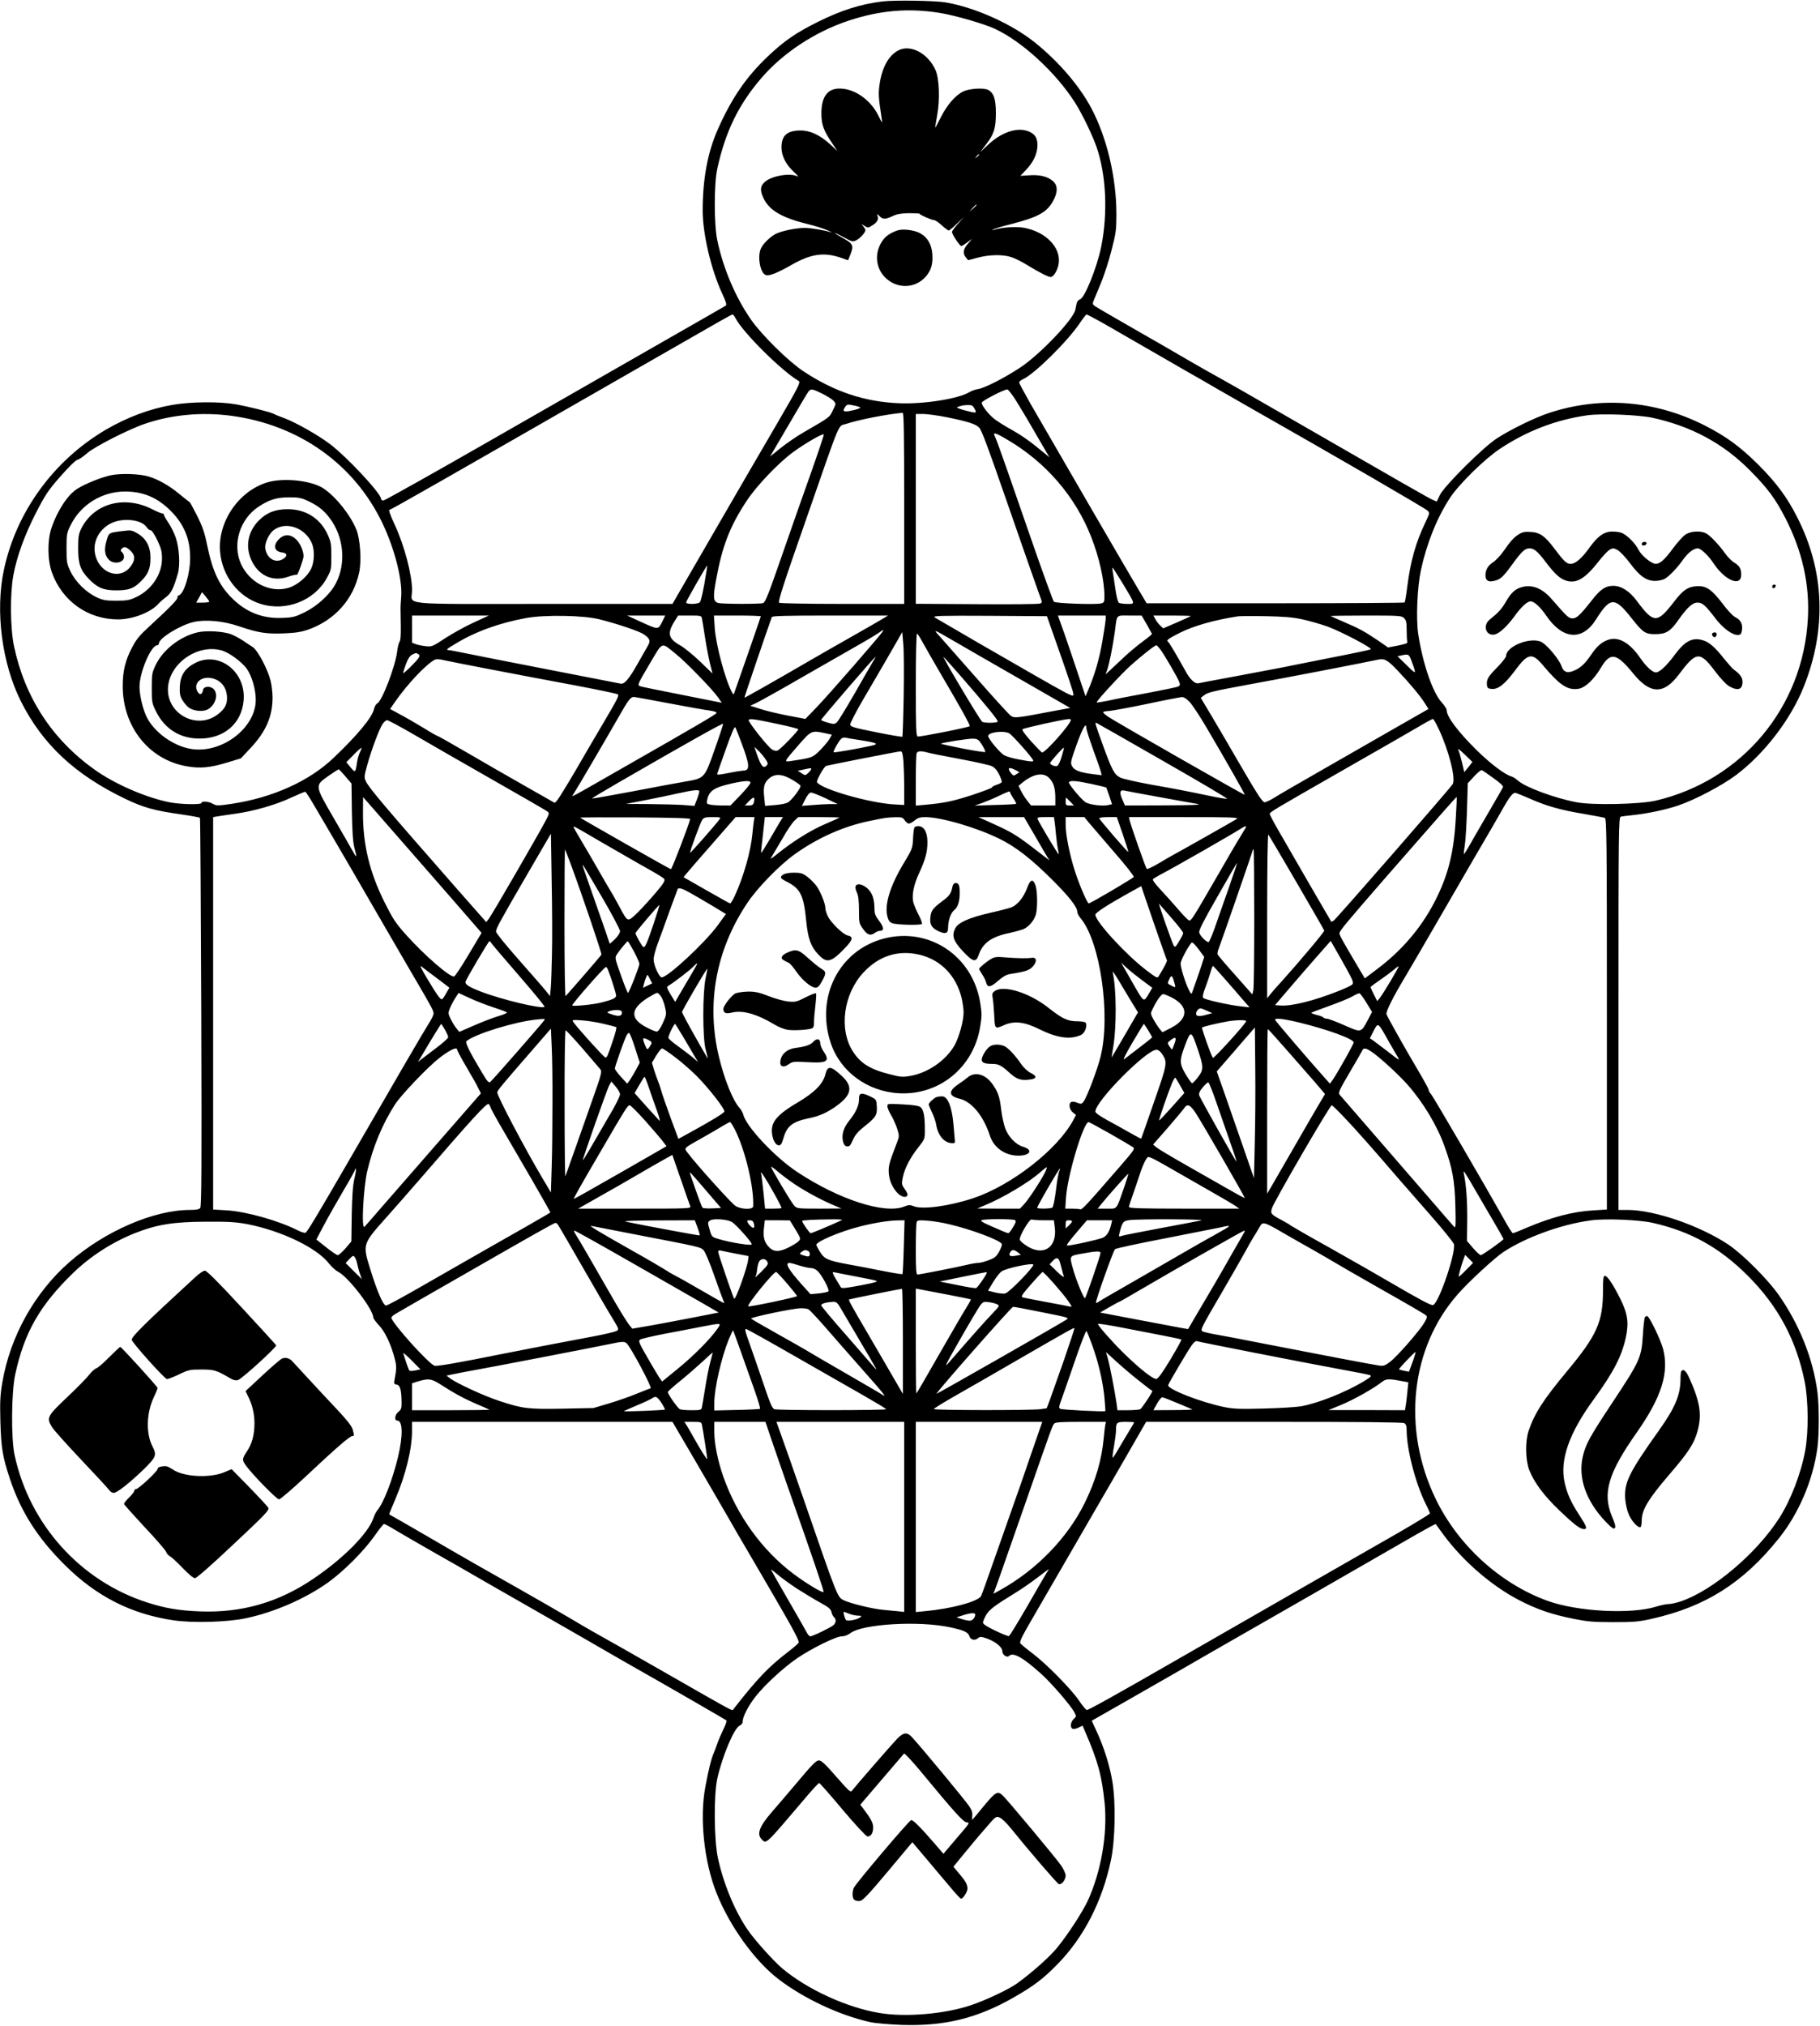 <?xml version="1.0" encoding="UTF-8" standalone="yes"?>
<svg version="1.0" xmlns="http://www.w3.org/2000/svg" width="1408.233" height="1566.905" viewBox="0 0 1409 1567" preserveAspectRatio="xMidYMid meet">
  <g transform="translate(0,1567) scale(0.1,-0.1)" fill="#000000" stroke="none">
    <path d="M6835 15663 c-169 -20 -321 -68 -500 -157 -173 -86 -262 -147 -389
-267 -169 -160 -282 -325 -390 -569 -78 -176 -116 -383 -116 -626 0 -179 64
-453 150 -640 31 -67 38 -89 28 -96 -7 -5 -224 -129 -483 -277 -258 -148 -848
-486 -1310 -750 -462 -265 -848 -481 -857 -481 -10 0 -18 6 -18 13 0 42 -268
329 -398 426 -90 68 -262 165 -347 197 -39 14 -78 30 -88 36 -28 14 -196 56
-293 73 -124 22 -345 20 -486 -4 -180 -31 -353 -96 -521 -194 -403 -238 -692
-636 -787 -1084 -68 -319 -15 -723 131 -1015 167 -334 421 -571 810 -757 140
-67 221 -90 433 -120 76 -11 141 -23 144 -26 3 -2 7 -680 10 -1505 4 -1201 2
-1503 -8 -1515 -9 -11 -32 -15 -80 -15 -279 0 -658 -164 -933 -404 -269 -236
-458 -574 -519 -931 -17 -102 -19 -148 -15 -305 6 -202 17 -271 73 -439 85
-257 217 -463 431 -674 243 -240 511 -375 837 -423 148 -22 418 -14 559 16
219 46 460 151 637 277 121 87 277 243 360 361 35 50 68 92 73 92 5 0 41 -19
80 -43 40 -24 173 -101 297 -172 124 -70 266 -151 315 -180 50 -29 250 -144
445 -255 195 -111 438 -251 540 -310 102 -59 239 -138 305 -175 199 -112 659
-378 668 -385 5 -4 -5 -34 -21 -66 -16 -33 -37 -81 -47 -109 -9 -27 -23 -63
-30 -80 -18 -40 -40 -128 -64 -258 -46 -241 -11 -577 85 -821 102 -258 296
-527 481 -669 196 -150 471 -279 708 -332 40 -9 144 -18 245 -22 333 -11 585
51 867 212 159 91 231 146 344 262 201 207 342 482 409 798 34 155 39 450 12
611 -22 129 -67 271 -125 395 l-35 76 251 143 c139 79 320 183 402 230 83 48
200 115 260 150 107 60 1329 762 1608 923 76 43 140 78 142 76 1 -2 31 -42 65
-89 150 -201 368 -389 579 -499 139 -72 252 -111 422 -145 109 -22 152 -26
309 -26 160 0 197 3 298 26 415 93 708 278 984 623 155 194 263 448 298 699
14 105 14 328 0 434 -35 261 -140 522 -300 751 -86 122 -281 317 -391 390
-222 147 -572 267 -778 267 l-71 0 0 1519 c0 1439 1 1520 18 1525 9 2 49 7 87
11 113 11 270 44 363 77 132 46 332 152 440 232 219 164 424 430 525 682 180
449 163 899 -50 1316 -78 154 -161 266 -298 403 -140 140 -249 220 -415 305
-383 195 -806 230 -1205 99 -113 -37 -305 -131 -410 -200 -108 -72 -402 -364
-437 -435 l-25 -52 -30 13 c-29 12 -204 112 -1198 685 -203 118 -408 234 -455
260 -47 25 -155 87 -240 136 -85 50 -279 162 -430 248 -151 86 -284 164 -295
172 -16 12 -18 18 -8 42 6 15 32 77 57 137 25 61 62 175 82 255 34 131 37 158
37 275 0 286 -74 595 -195 823 -92 173 -254 361 -436 507 -180 144 -460 270
-689 310 -79 14 -399 19 -488 8z m440 -89 c118 -19 342 -84 427 -123 212 -99
472 -338 621 -572 54 -85 131 -244 165 -339 76 -218 90 -513 37 -777 -34 -164
-128 -396 -164 -406 -11 -3 -22 -16 -26 -31 -3 -14 -7 -36 -10 -49 -15 -76
-277 -350 -430 -450 -124 -81 -272 -156 -322 -164 -21 -3 -52 -14 -70 -25 -86
-51 -353 -93 -542 -85 -268 11 -504 90 -742 248 -116 77 -321 279 -404 398
-119 170 -215 394 -261 611 -27 121 -27 439 -1 558 63 287 163 493 339 699
169 197 416 360 678 447 242 80 463 99 705 60z m-1580 -2364 c57 -110 356
-407 489 -485 15 -9 -3 -46 -154 -305 -216 -370 -274 -470 -497 -855 -98 -170
-212 -367 -253 -437 l-74 -128 -998 0 c-1144 0 -1018 -13 -1018 106 0 120 -59
345 -133 504 -43 95 -51 120 -38 120 10 0 385 214 1891 1078 723 415 753 432
762 432 4 0 14 -13 23 -30z m2843 -36 c64 -37 200 -115 302 -174 102 -59 253
-146 335 -193 83 -47 191 -109 240 -138 50 -29 151 -87 225 -129 734 -417
1389 -797 1413 -819 16 -16 15 -20 -18 -90 -74 -154 -115 -299 -140 -495 -8
-66 -18 -122 -21 -125 -3 -3 -454 -6 -1001 -6 l-996 0 -59 99 c-57 94 -650
1115 -840 1445 -48 85 -88 159 -88 165 0 6 12 17 28 24 90 40 351 298 445 440
23 34 45 62 49 62 5 0 61 -30 126 -66z m-2170 -548 c37 -19 76 -43 86 -55 19
-21 19 -22 -7 -74 -27 -55 -17 -48 -227 -170 -53 -30 -132 -85 -177 -121 l-81
-65 143 244 c78 135 148 251 155 260 18 22 32 19 108 -19z m1498 -53 c30 -49
88 -144 127 -213 40 -69 86 -147 102 -175 l29 -50 -40 33 c-105 87 -163 129
-251 179 -53 29 -114 68 -136 85 -44 35 -97 103 -97 125 0 14 171 102 198 103
7 0 38 -39 68 -87z m-1206 -54 c0 -8 -79 -29 -109 -29 -25 0 -26 8 -7 36 14
19 19 20 65 10 28 -5 51 -13 51 -17z m885 -9 c19 -36 16 -36 -80 -11 -38 10
-63 21 -55 24 37 13 47 15 82 16 32 1 40 -4 53 -29z m-545 -770 l0 -740 -477
0 c-263 0 -484 4 -491 9 -11 6 32 141 203 629 284 816 249 732 315 755 91 31
319 76 438 86 9 1 12 -153 12 -739z m-5210 716 c524 -70 951 -373 1170 -830
95 -198 156 -439 146 -569 -3 -40 -6 -85 -5 -102 0 -16 1 -75 2 -131 1 -63 -2
-106 -9 -115 -6 -8 -15 -41 -19 -74 -13 -115 -116 -384 -154 -405 -10 -5 -21
-24 -25 -41 -12 -64 -128 -204 -313 -380 -189 -181 -472 -308 -788 -356 -111
-16 -119 -16 -147 0 -32 19 -88 23 -88 7 0 -15 -157 -12 -244 4 -184 36 -427
141 -586 255 -326 233 -537 556 -621 951 -30 138 -32 406 -6 550 27 146 88
315 177 488 72 139 93 171 188 279 62 71 117 125 131 128 13 3 47 26 75 51 58
51 325 187 451 229 206 70 439 91 665 61z m5539 -11 c163 -33 226 -53 252 -81
19 -20 72 -163 209 -559 89 -258 258 -740 269 -767 9 -23 8 -29 -7 -35 -9 -5
-230 -7 -489 -5 l-473 3 0 734 0 735 56 0 c31 0 113 -11 183 -25z m5462 -4
c300 -65 547 -197 754 -405 140 -141 199 -220 279 -376 129 -253 187 -510 172
-775 -37 -685 -509 -1250 -1176 -1407 -125 -29 -489 -37 -615 -13 -169 32
-399 117 -455 169 -14 13 -36 27 -50 31 -51 15 -161 98 -267 202 -146 144
-233 260 -233 310 0 11 -17 37 -38 60 -71 76 -149 306 -183 534 -17 118 -7
358 21 489 44 205 123 404 225 560 69 106 268 301 385 379 210 140 438 227
680 261 110 15 392 4 501 -19z m-6511 -422 c-56 -156 -158 -447 -227 -646
-106 -305 -128 -362 -147 -367 -28 -8 -315 -7 -344 1 -41 10 -44 42 -17 186
47 257 107 411 237 607 78 117 243 290 357 374 96 70 234 150 239 137 1 -4
-43 -136 -98 -292z m1515 254 c301 -175 531 -442 654 -758 61 -155 101 -336
101 -454 0 -46 -2 -51 -25 -57 -42 -11 -353 0 -366 13 -6 6 -69 179 -141 384
-71 206 -168 484 -215 619 -47 135 -91 257 -99 272 -21 40 -3 37 91 -19z
m-2341 -1112 c-13 -73 -29 -140 -35 -147 -15 -18 -112 -19 -107 -1 4 16 160
288 163 285 1 -2 -8 -63 -21 -137z m3238 -3 c100 -167 98 -158 35 -158 -29 0
-58 4 -65 9 -8 5 -19 50 -28 112 -8 57 -17 116 -20 132 -3 15 -3 27 -1 27 3 0
38 -55 79 -122z m-5025 -302 c-66 -30 -164 -85 -220 -121 -98 -65 -104 -67
-152 -62 -27 3 -62 10 -77 16 l-28 11 0 105 0 105 297 0 298 0 -118 -54z m973
25 c140 -35 308 -92 342 -115 49 -33 56 -51 34 -89 -10 -17 -45 -79 -78 -137
-68 -121 -104 -163 -133 -157 -11 2 -267 52 -570 111 -302 59 -590 115 -640
126 -49 10 -103 21 -119 22 -26 3 -21 7 52 51 153 93 341 161 547 198 143 26
443 21 565 -10z m485 -22 c-31 -60 -27 -60 -172 6 l-98 45 148 0 147 0 -25
-51z m309 29 c3 -13 14 -81 25 -153 11 -71 29 -163 39 -202 l18 -72 -95 92
c-53 51 -122 107 -153 125 -95 53 -105 94 -44 191 l26 41 90 0 c85 0 90 -1 94
-22z m456 16 c0 -4 -166 -482 -206 -594 -4 -12 -7 -12 -16 4 -52 93 -127 372
-135 504 l-6 92 182 0 c99 0 181 -3 181 -6z m930 -27 c-30 -18 -134 -78 -230
-132 -96 -54 -242 -138 -325 -186 -235 -137 -500 -287 -502 -285 -2 2 167 498
212 624 3 9 103 12 452 12 l448 0 -55 -33z m1387 -262 c56 -159 102 -298 102
-307 2 -36 49 -61 -734 390 -176 102 -329 191 -340 198 -17 12 45 14 425 12
l445 -3 102 -290z m353 271 c0 -14 -11 -90 -25 -170 -23 -138 -61 -268 -110
-381 l-21 -50 -57 170 c-31 94 -79 234 -106 313 l-51 142 185 0 185 0 0 -24z
m317 -43 c21 -38 39 -71 41 -74 2 -4 -28 -28 -65 -55 -37 -27 -104 -82 -148
-123 -44 -42 -95 -89 -113 -106 l-33 -30 11 30 c16 41 46 192 60 295 19 144 6
130 114 130 l94 0 39 -67z m342 63 c-3 -3 -52 -25 -109 -50 l-105 -45 -23 22
c-13 12 -30 34 -38 50 l-15 27 147 0 c81 0 145 -2 143 -4z m866 -26 c54 -12
142 -37 195 -56 106 -40 344 -164 332 -175 -4 -4 -137 -32 -297 -63 -159 -32
-333 -66 -385 -77 -52 -10 -216 -41 -365 -69 -148 -27 -278 -52 -287 -54 -26
-6 -63 27 -96 87 -88 158 -132 231 -142 237 -13 8 10 24 95 67 105 53 270 100
450 127 17 2 113 3 215 1 142 -3 208 -8 285 -25z m785 10 c16 -16 20 -33 20
-94 0 -41 2 -81 5 -89 5 -10 -12 -17 -71 -29 l-78 -15 -75 52 c-108 73 -153
97 -266 145 -55 24 -102 44 -104 46 -2 2 120 4 272 4 264 0 278 -1 297 -20z
m-4037 -104 c-15 -27 -427 -500 -513 -588 l-85 -88 -132 25 c-72 14 -168 36
-213 51 l-82 26 48 22 c27 13 198 108 379 213 182 104 375 215 430 246 55 31
116 68 135 81 42 30 43 30 33 12z m546 -70 c69 -40 301 -174 516 -297 l390
-224 -140 -26 c-272 -52 -291 -54 -318 -36 -13 8 -138 145 -277 304 -139 158
-267 303 -283 321 -17 17 -27 32 -22 32 5 0 65 -33 134 -74z m-383 -430 c-3
-170 -8 -311 -10 -314 -3 -2 -94 13 -203 35 -170 34 -198 42 -201 59 -1 10 44
98 100 194 57 96 148 253 203 348 l100 174 8 -94 c5 -51 6 -232 3 -402z m144
422 c19 -35 84 -148 145 -253 153 -260 228 -395 222 -401 -9 -10 -390 -85
-403 -80 -12 4 -14 76 -14 401 0 217 4 395 9 395 4 0 23 -28 41 -62z m-1908
-95 c81 -65 285 -276 326 -335 l30 -43 -307 61 c-169 33 -315 63 -325 67 -23
9 -23 10 79 183 99 166 82 160 197 67z m3751 35 c32 -43 133 -217 146 -251 8
-22 7 -28 -7 -36 -9 -5 -116 -27 -237 -50 -121 -22 -259 -49 -307 -60 -49 -10
-88 -16 -88 -13 0 14 191 221 266 288 83 74 184 154 196 154 4 0 18 -15 31
-32z m-5744 -37 c10 -6 10 -13 3 -27 -14 -25 -122 -131 -121 -119 0 6 10 37
22 70 15 40 30 63 47 72 30 15 31 15 49 4z m7689 -53 c39 -107 39 -108 -37
-33 l-72 70 28 6 c57 13 61 11 81 -43z m-4173 -10 c-14 -24 -78 -134 -141
-245 -64 -111 -124 -209 -135 -219 -17 -15 -24 -16 -70 -3 -28 8 -51 17 -52
21 -2 7 413 488 421 488 2 0 -9 -19 -23 -42z m677 -100 c199 -229 298 -350
292 -359 -6 -11 -104 -12 -120 -1 -16 10 -309 502 -300 502 2 0 60 -64 128
-142z m-3622 43 c173 -33 461 -88 640 -121 179 -34 329 -65 333 -70 11 -10 -2
-35 -123 -240 -54 -91 -148 -252 -210 -359 -62 -106 -123 -204 -134 -218 l-21
-23 -225 128 c-124 70 -327 187 -452 260 -125 73 -230 132 -234 132 -4 0 -52
27 -106 61 -55 33 -135 80 -179 103 l-79 43 41 59 c94 135 236 285 303 321 13
7 36 7 75 -3 31 -7 198 -40 371 -73z m7016 -13 c89 -94 170 -191 205 -247 l28
-44 -252 -144 c-139 -80 -394 -226 -567 -325 -173 -99 -343 -197 -377 -219
-34 -21 -68 -36 -75 -34 -20 9 -55 63 -193 300 -70 121 -166 285 -213 364
l-86 144 23 18 c31 25 61 32 369 89 245 44 882 167 977 188 54 12 76 0 161
-90z m-5649 -247 c142 -27 284 -52 316 -56 36 -5 56 -12 54 -19 -4 -11 -149
-96 -752 -440 -407 -233 -373 -215 -354 -185 26 39 280 474 354 604 68 120 87
145 112 145 7 0 128 -22 270 -49z m4032 11 c20 -21 78 -108 128 -193 159 -270
303 -523 299 -526 -4 -4 -988 558 -1054 602 -23 15 -42 32 -42 36 0 5 17 9 38
10 20 0 152 24 292 53 140 30 266 54 279 55 16 1 36 -12 60 -37z m-3176 -174
c81 -17 147 -34 147 -38 0 -13 -141 -159 -161 -165 -11 -4 -30 0 -43 9 -35 23
-187 216 -180 228 8 12 43 8 237 -34z m2257 34 c0 -31 -195 -252 -223 -252 -3
0 -40 38 -83 85 -49 55 -74 89 -68 95 9 9 315 77 357 79 9 1 17 -2 17 -7z
m2850 -74 c78 -167 132 -383 106 -423 -26 -40 -889 -1029 -919 -1054 -10 -8
-19 -12 -21 -10 -3 4 -285 490 -413 713 -35 61 -63 115 -63 120 0 15 16 24
575 344 270 154 533 305 585 336 52 31 99 56 103 56 5 0 26 -37 47 -82z
m-7941 -36 c102 -60 373 -215 602 -346 229 -130 424 -243 435 -251 18 -14 18
-16 -14 -77 -60 -113 -416 -728 -438 -755 l-20 -25 -210 238 c-561 639 -697
799 -721 850 -15 31 -15 38 11 131 33 117 88 265 116 311 11 17 27 32 37 32 9
0 100 -49 202 -108z m2336 -112 c-80 -229 -80 -229 -225 -254 -58 -10 -244
-44 -414 -77 -170 -32 -311 -57 -313 -55 -2 2 90 57 204 123 533 308 808 462
811 455 1 -4 -27 -91 -63 -192z m3469 -95 c278 -159 502 -291 496 -293 -6 -2
-68 8 -138 23 -183 38 -254 52 -464 89 -103 19 -204 42 -225 52 -46 23 -64 56
-134 249 -64 176 -64 179 -51 174 5 -2 238 -134 516 -294z m-3264 140 c66
-175 68 -215 12 -215 -15 -1 -67 -9 -115 -19 -63 -13 -87 -15 -85 -7 2 7 32
94 68 194 44 125 67 177 73 167 4 -8 26 -62 47 -120z m2670 115 c0 -12 24 -87
53 -168 30 -81 57 -159 60 -173 l6 -25 -71 9 c-96 12 -140 29 -157 59 -13 23
-12 32 6 89 61 182 103 269 103 209z m-2020 -41 l50 -11 -17 -31 c-10 -18 -43
-57 -73 -88 -59 -59 -61 -60 -229 -85 -54 -8 -54 -8 62 125 98 112 100 113
207 90z m1422 0 c22 -10 179 -187 186 -209 5 -13 -8 -13 -109 6 -48 8 -100 24
-117 34 -34 21 -122 127 -122 148 0 28 115 44 162 21z m-1148 -54 c127 -20
145 -29 80 -43 -128 -28 -285 -54 -290 -50 -5 6 30 72 54 100 9 11 23 16 36
13 12 -3 65 -12 120 -20z m940 -38 c16 -26 26 -50 23 -53 -3 -3 -82 9 -176 27
-93 19 -168 35 -166 37 9 9 213 41 250 39 35 -2 42 -7 69 -50z m-4817 -54 c-8
-15 -18 -48 -22 -73 -13 -88 -14 -89 -51 -45 l-33 40 56 57 c31 32 59 56 61
54 2 -2 -3 -17 -11 -33z m3134 -47 c22 -30 26 -42 18 -52 -28 -34 -46 -14 -80
84 l-19 56 26 -25 c15 -13 40 -42 55 -63z m2298 12 c-10 -36 -26 -69 -35 -72
-16 -6 -54 9 -54 22 0 10 101 124 106 119 2 -1 -6 -33 -17 -69z m3149 -81
l-32 -39 -18 76 c-10 42 -23 87 -29 99 -6 12 16 -5 49 -37 l61 -59 -31 -40z
m-4374 46 c3 -42 6 -135 6 -207 l0 -132 -72 4 c-189 9 -570 118 -603 172 -7
12 53 119 70 126 15 6 556 112 576 113 13 1 17 -14 23 -76z m186 67 c19 -6
132 -28 250 -50 118 -22 229 -47 247 -55 22 -10 41 -31 58 -65 14 -28 23 -55
20 -60 -3 -5 -21 -14 -40 -20 -19 -6 -35 -15 -35 -20 0 -5 -71 -31 -157 -60
-150 -48 -211 -61 -365 -75 l-68 -6 0 195 c0 107 3 201 6 210 7 18 34 20 84 6z
m-900 -128 c0 -5 -10 -18 -23 -30 -22 -21 -23 -21 -52 -2 l-29 19 25 5 c82 18
79 17 79 8z m1582 -8 l30 -16 -22 -15 c-22 -15 -24 -15 -42 6 -33 42 -19 53
34 25z m-5188 -49 l47 -55 3 -217 c3 -160 8 -234 19 -278 23 -86 21 -88 -20
-15 -20 36 -86 150 -146 254 -140 241 -140 240 -37 313 41 29 78 52 81 53 4 0
28 -25 53 -55z m8889 -14 c48 -34 76 -60 73 -68 -3 -8 -52 -93 -109 -191 -57
-97 -123 -212 -147 -254 -24 -43 -45 -76 -47 -74 -2 2 1 32 7 67 6 35 13 158
17 272 l6 209 50 54 c28 31 54 51 60 47 7 -3 47 -31 90 -62z m-5423 -16 c30
-18 56 -37 57 -42 6 -16 -72 -118 -100 -131 -16 -8 -61 -16 -101 -19 l-73 -6
-7 70 c-8 77 0 107 35 140 47 42 107 39 189 -12z m1983 17 c34 -35 47 -79 47
-154 l0 -58 -94 0 -94 0 -30 38 c-17 21 -38 55 -48 76 l-19 38 30 25 c85 69
163 82 208 35z m-2313 -36 c0 -8 -35 -51 -77 -95 l-78 -81 -61 0 c-34 0 -76 3
-93 6 -30 6 -32 9 -26 38 15 70 52 95 188 126 103 23 147 25 147 6z m2643 -10
c59 -13 109 -25 111 -27 2 -2 12 -32 24 -66 l21 -63 -26 -6 c-45 -12 -153 2
-182 23 -40 30 -132 143 -126 153 10 16 62 11 178 -14z m-3040 -53 c3 -5 -5
-32 -16 -62 l-21 -54 -89 7 c-50 3 -169 6 -266 7 l-176 1 150 29 c83 16 197
40 255 53 114 25 156 30 163 19z m3557 -47 c135 -25 270 -49 300 -54 40 -7
-27 -10 -253 -11 l-308 -1 -20 46 c-24 53 -19 77 13 70 13 -3 133 -26 268 -50z
m-6523 -91 c42 -72 119 -204 173 -295 53 -91 175 -300 270 -465 95 -165 219
-377 274 -472 196 -335 197 -337 191 -361 -3 -13 -21 -47 -39 -75 -32 -49
-266 -451 -616 -1057 -245 -423 -322 -551 -335 -557 -7 -2 -32 5 -56 17 -150
77 -403 148 -556 157 l-103 6 0 1518 0 1519 23 4 c12 2 75 12 140 21 151 20
329 72 448 129 52 24 98 43 103 42 5 -1 42 -60 83 -131z m5373 126 c0 -4 11
-25 25 -46 15 -20 24 -39 21 -42 -2 -3 -76 -7 -163 -9 l-158 -5 55 19 c30 11
89 35 130 55 82 39 90 41 90 28z m-1429 -45 l94 -45 -61 0 c-34 -1 -96 -4
-138 -8 l-78 -6 26 51 c18 35 33 52 45 52 10 0 61 -20 112 -44z m5457 -5 c124
-55 233 -86 413 -116 81 -14 155 -28 163 -31 14 -6 16 -159 16 -1519 l0 -1512
-97 -6 c-161 -8 -326 -51 -527 -136 -52 -23 -99 -41 -104 -41 -5 0 -39 53 -74
118 -126 225 -541 937 -559 958 -11 11 -19 26 -19 34 0 7 -38 76 -84 154 -90
151 -232 403 -242 430 -7 19 50 133 151 301 39 66 134 228 210 360 76 132 217
375 313 540 97 165 192 329 212 365 67 120 92 152 114 147 12 -3 63 -24 114
-46z m-6012 -26 c-5 -20 -13 -25 -38 -25 l-32 0 34 35 c36 37 47 33 36 -10z
m5434 -127 c-15 -267 -60 -443 -165 -646 -105 -202 -255 -377 -445 -519 l-94
-71 -51 86 c-126 213 -145 247 -145 263 0 19 48 76 368 444 406 465 537 613
539 611 2 -2 -1 -77 -7 -168z m-8070 -278 c190 -217 386 -442 436 -500 l92
-106 -99 -166 c-54 -91 -105 -168 -113 -171 -29 -11 -231 164 -373 323 -82 92
-102 123 -168 255 -114 229 -165 443 -165 683 l1 127 22 -25 c12 -14 177 -203
367 -420z m5085 410 l29 -30 -32 0 c-29 0 -32 3 -32 30 0 17 1 30 3 30 2 0 16
-13 32 -30z m-2942 -135 c-9 -43 -142 -390 -149 -388 -9 1 -695 391 -703 399
-3 2 189 3 425 2 279 -2 428 -6 427 -13z m226 -4 c-25 -35 -223 -260 -226
-257 -5 5 77 230 93 254 13 19 23 22 80 22 64 0 66 -1 53 -19z m267 -13 c-3
-18 -8 -61 -11 -96 -13 -138 -67 -329 -136 -480 -16 -35 -33 -62 -37 -60 -5 1
-88 48 -185 103 l-175 100 20 25 c11 14 101 118 201 232 l182 208 73 0 73 0
-5 -32z m199 -10 c-14 -24 -51 -87 -82 -140 -32 -54 -58 -96 -60 -94 -2 1 1
38 7 82 5 43 12 105 15 137 l6 57 70 0 70 0 -26 -42z m464 38 c-2 -2 -53 -25
-114 -51 -111 -48 -247 -133 -365 -228 -55 -44 -62 -47 -45 -22 10 17 48 80
83 140 34 61 76 122 93 138 l29 27 162 0 c89 0 159 -2 157 -4z m505 -21 c9
-14 24 -25 32 -25 9 0 29 11 46 25 23 19 41 25 80 25 123 0 397 -80 574 -167
127 -62 245 -154 405 -313 134 -133 199 -215 199 -253 0 -11 12 -33 26 -50
152 -181 234 -751 154 -1072 -25 -101 -105 -311 -131 -346 -15 -20 -19 -21
-48 -10 -17 8 -37 11 -46 7 -24 -9 -18 -58 10 -81 l25 -20 -22 -42 c-124 -228
-478 -503 -773 -602 -187 -62 -396 -90 -462 -62 -28 11 -38 11 -73 -3 -151
-60 -503 53 -827 267 -172 113 -398 353 -419 446 -4 14 -17 37 -29 51 -51 56
-116 216 -158 390 -101 412 -26 827 214 1189 79 121 253 299 372 384 176 126
376 215 573 256 129 27 139 28 205 30 50 1 59 -2 73 -24z m1007 -117 c45 -79
89 -154 98 -168 l16 -25 -26 20 c-15 11 -72 55 -128 98 -109 82 -151 107 -301
174 l-95 43 176 0 177 0 83 -142z m153 110 c3 -18 8 -64 11 -103 4 -38 10 -88
15 -110 5 -22 7 -41 6 -43 -4 -3 -152 245 -162 271 -5 15 1 17 59 17 l66 0 5
-32z m266 -11 c19 -23 106 -124 193 -225 88 -100 157 -188 154 -195 -3 -9
-305 -187 -347 -205 -11 -4 -74 143 -108 249 -41 127 -72 283 -72 358 l0 61
73 0 72 0 35 -43z m263 -92 c25 -74 44 -135 42 -135 -8 0 -225 252 -225 261 0
5 31 9 68 9 l68 0 47 -135z m882 121 c-21 -14 -469 -267 -495 -280 -8 -4 -55
-31 -105 -61 -49 -29 -93 -50 -97 -46 -8 7 -120 326 -132 374 l-6 27 427 0
c363 0 424 -2 408 -14z m-4929 -174 c93 -54 228 -131 299 -172 72 -40 147 -83
168 -97 36 -23 37 -24 23 -52 -18 -33 -165 -200 -225 -254 -52 -47 -55 -45
-114 67 -24 44 -57 104 -74 131 -17 28 -59 100 -93 160 -35 61 -91 158 -126
216 -35 59 -64 109 -64 113 0 8 1 8 206 -112z m4998 106 c-4 -7 -24 -40 -44
-73 -21 -33 -106 -179 -190 -325 -172 -297 -186 -320 -203 -320 -7 0 -44 37
-82 82 -39 45 -101 115 -139 155 -43 46 -66 77 -60 83 5 5 30 20 54 33 106 55
559 314 635 363 26 17 38 17 29 2z m-5371 -983 c-2 -104 -6 -219 -9 -255 l-6
-65 -32 40 c-17 22 -111 129 -208 239 -100 113 -178 209 -178 220 0 24 30 79
248 454 l177 304 6 -374 c4 -205 5 -458 2 -563z m5765 559 c116 -199 212 -366
214 -372 3 -9 -202 -252 -342 -407 -26 -27 -58 -65 -73 -83 l-27 -34 0 638 c0
368 4 634 9 629 5 -6 103 -172 219 -371z m-5620 144 c98 -267 242 -693 238
-702 -3 -8 -225 -264 -277 -321 -5 -5 -9 229 -9 563 0 315 2 572 3 572 2 0 22
-51 45 -112z m5292 -419 c0 -288 -3 -539 -7 -558 l-8 -33 -130 147 c-72 80
-133 152 -137 160 -5 7 -1 29 7 48 16 39 265 758 265 766 0 2 2 2 5 -1 3 -3 5
-241 5 -529z m-200 225 c-39 -109 -86 -245 -106 -302 -20 -56 -41 -105 -46
-108 -13 -8 -67 45 -74 73 -4 16 33 90 143 281 81 143 149 259 150 258 2 -1
-29 -92 -67 -202z m-4851 -61 c78 -133 141 -253 141 -265 0 -15 -16 -39 -40
-63 -22 -21 -40 -37 -40 -34 0 3 -47 139 -105 303 -58 164 -105 300 -105 304
0 10 7 -2 149 -245z m4375 -491 c5 -4 -21 -54 -61 -119 -13 -22 -14 -22 -101
44 -157 120 -392 376 -392 428 0 15 94 76 252 164 l103 57 97 -284 c54 -157
100 -287 102 -290z m-3620 481 c72 -42 148 -87 168 -100 l38 -23 -64 -88 c-99
-135 -386 -402 -433 -402 -20 0 -63 95 -63 139 0 22 16 81 36 133 19 51 60
163 90 248 31 85 58 158 60 162 11 18 44 4 168 -69z m3655 -153 c50 -57 91
-110 91 -117 0 -7 -14 -36 -32 -64 -26 -44 -32 -49 -41 -34 -16 30 -123 335
-113 324 2 -2 45 -51 95 -109z m-4008 -43 c-53 -157 -68 -190 -81 -182 -11 7
-60 94 -60 107 0 9 178 218 185 218 2 0 -18 -64 -44 -143z m-1254 -156 c7 -11
103 -123 214 -251 110 -127 198 -234 195 -238 -20 -19 -334 56 -494 118 -96
37 -125 57 -117 79 12 31 177 311 184 311 3 0 12 -9 18 -19z m1101 -61 c23
-44 42 -87 42 -95 0 -21 -80 -225 -88 -225 -4 0 -29 61 -55 136 -47 132 -48
136 -31 162 21 33 77 100 84 101 3 0 24 -35 48 -79z m4390 -119 c-23 -69 -49
-143 -68 -196 -6 -18 -10 -15 -27 20 -26 51 -63 169 -63 202 0 21 49 117 83
160 6 9 22 -5 55 -48 l45 -61 -25 -77z m1158 -74 c19 -36 22 -52 14 -61 -5 -8
-56 -32 -113 -54 -181 -72 -360 -117 -444 -110 l-42 3 111 130 c61 72 158 183
215 248 l105 119 65 -114 c36 -62 76 -135 89 -161z m-5081 56 c-15 -27 -55
-94 -88 -150 l-60 -103 -35 57 c-31 53 -33 58 -17 68 37 21 171 124 194 149
35 37 37 32 6 -21z m3469 -87 l77 -57 -22 -37 c-48 -79 -38 -85 -133 80 l-87
152 44 -41 c24 -22 79 -66 121 -97z m-5461 17 l96 -73 -26 -45 c-13 -25 -28
-45 -32 -45 -14 0 -38 34 -110 154 -48 79 -64 112 -48 100 13 -11 67 -52 120
-91z m6093 2 c44 -50 106 -121 138 -159 l60 -68 -65 7 c-87 9 -280 52 -293 65
-8 8 -3 34 18 88 16 42 33 96 40 120 6 23 14 41 17 40 4 -2 42 -44 85 -93z
m1291 -21 c-36 -60 -74 -120 -85 -134 l-20 -24 -26 52 c-14 28 -26 54 -26 56
0 3 33 28 73 55 39 27 88 63 107 79 19 17 36 29 38 27 2 -1 -26 -52 -61 -111z
m-6062 89 c22 -53 65 -189 65 -204 0 -19 -27 -32 -115 -54 -62 -16 -225 -32
-225 -22 0 14 248 297 261 297 4 0 10 -8 14 -17z m757 -73 c-23 -112 -23 -463
1 -548 9 -35 17 -66 17 -70 0 -3 -45 74 -100 172 -55 97 -100 182 -100 187 0
13 192 341 196 336 1 -1 -5 -36 -14 -77z m3309 -198 l39 -63 -101 -174 c-56
-96 -102 -175 -103 -175 -1 0 4 33 11 73 28 158 27 459 -3 587 -3 14 22 -22
56 -80 34 -58 80 -133 101 -168z m-3738 192 l16 -31 -36 -17 -35 -17 6 25 c9
38 26 79 30 75 2 -2 11 -18 19 -35z m4055 -13 c16 -53 16 -54 -18 -36 -34 18
-34 16 -18 50 15 34 23 32 36 -14z m-5269 -203 c53 -17 100 -35 105 -39 5 -4
-24 -17 -65 -29 -40 -12 -124 -44 -188 -72 l-115 -50 -23 28 c-13 16 -33 48
-44 72 -20 40 -20 46 -7 80 8 20 26 56 41 79 l27 42 87 -40 c47 -22 130 -54
182 -71z m1301 80 c11 -18 24 -56 30 -85 11 -49 9 -56 -19 -118 -18 -39 -36
-65 -46 -65 -9 0 -42 13 -74 30 -135 67 -134 144 3 231 34 21 67 39 74 39 7 0
21 -15 32 -32z m5459 -45 l43 -71 -32 -61 c-54 -101 -50 -100 -182 -42 -63 28
-124 51 -136 51 -11 0 -23 4 -26 9 -3 5 -27 14 -52 20 -26 7 -44 14 -42 17 3
3 67 27 142 54 76 27 156 60 179 74 23 14 47 24 52 22 6 -1 30 -34 54 -73z
m-1510 42 c135 -68 133 -166 -3 -236 l-67 -34 -22 27 c-12 15 -33 47 -47 72
-23 44 -24 46 -7 80 30 65 67 116 82 116 9 0 37 -11 64 -25z m276 -104 l40
-18 -40 -11 c-59 -17 -85 -15 -85 6 0 20 18 42 35 42 5 0 28 -9 50 -19z
m-4530 -16 c0 -26 -28 -30 -80 -11 -40 14 -40 14 -15 25 14 5 41 9 60 8 28 -2
35 -6 35 -22z m-601 -57 c-12 -19 -398 -461 -417 -476 -13 -11 -22 -2 -65 70
-102 170 -133 235 -120 245 69 56 373 149 538 166 71 7 71 7 64 -5z m5846 -18
c220 -54 420 -127 420 -154 0 -13 -128 -240 -163 -290 l-21 -29 -48 54 c-106
118 -373 430 -376 439 -6 18 62 10 188 -20z m-5386 -10 c49 -11 92 -23 97 -25
4 -3 -7 -49 -26 -103 -43 -128 -45 -132 -59 -132 -10 0 -230 244 -250 278 -8
13 1 14 70 9 44 -3 119 -15 168 -27z m4974 21 c-8 -25 -251 -292 -258 -284
-12 12 -88 227 -84 234 4 7 121 35 203 49 67 11 143 11 139 1z m-6204 -65 c14
-25 26 -51 26 -59 0 -8 -41 -45 -92 -83 -50 -38 -103 -78 -117 -89 l-26 -20
16 25 c8 14 48 80 88 148 41 67 75 122 77 122 1 0 14 -20 28 -44z m1852 -68
c37 -62 76 -129 87 -148 l21 -35 -44 38 c-25 20 -75 58 -112 85 -37 26 -70 54
-73 63 -4 13 41 107 52 109 1 0 32 -51 69 -112z m3593 62 c17 -28 31 -52 31
-54 0 -2 -43 -37 -96 -77 -54 -41 -107 -82 -120 -92 -14 -11 9 36 63 128 47
80 87 145 89 145 1 0 16 -23 33 -50z m1856 -75 c31 -55 66 -115 77 -133 18
-29 8 -24 -73 40 -52 40 -106 80 -119 90 l-25 16 29 57 c35 68 33 69 111 -70z
m-1031 -805 l-6 -264 -83 239 c-46 132 -111 318 -144 414 l-61 173 67 77 c36
42 103 118 147 170 l81 93 3 -318 c2 -176 0 -438 -4 -584z m-5437 320 c0 -168
-2 -393 -6 -500 l-6 -195 -71 120 c-136 230 -344 625 -344 654 0 15 29 50 264
320 l151 174 6 -134 c4 -74 7 -271 6 -439z m5680 413 c76 -86 175 -199 220
-251 l81 -95 -45 -76 c-25 -42 -89 -152 -143 -246 -54 -93 -135 -233 -179
-310 l-81 -140 0 638 c0 350 2 637 5 637 2 0 66 -70 142 -157z m-5446 5 c67
-79 129 -151 137 -160 13 -16 8 -38 -51 -205 -79 -226 -212 -602 -220 -623 -3
-8 -6 243 -6 558 -1 324 3 572 8 572 5 0 64 -64 132 -142z m405 7 l37 -115
-28 -53 c-16 -28 -37 -65 -48 -81 l-21 -29 -48 52 c-26 29 -48 58 -48 65 0 15
75 229 91 257 5 10 14 19 19 19 5 0 26 -52 46 -115z m4358 -16 c45 -134 45
-154 0 -212 -20 -26 -40 -47 -45 -47 -4 0 -27 32 -50 70 -50 84 -49 109 1 239
39 101 44 99 94 -50z m-4253 76 c24 -13 27 -19 20 -33 -28 -48 -29 -48 -46
-10 -25 62 -22 67 26 43z m4072 -27 c-9 -24 -17 -45 -19 -46 -1 -2 -10 8 -20
23 -18 27 -17 28 5 46 41 34 53 25 34 -23z m-5553 -50 c0 -6 33 -68 74 -137
41 -69 82 -142 91 -163 l18 -36 -344 -394 c-188 -216 -388 -445 -443 -508 -54
-63 -106 -122 -114 -130 -26 -27 -9 299 21 430 46 193 117 363 214 515 49 76
256 292 343 360 86 66 140 91 140 63z m1685 -55 c49 -36 126 -104 171 -149 92
-93 216 -252 212 -272 -3 -13 -97 -70 -279 -170 l-77 -42 -60 162 c-33 90 -65
183 -72 208 -7 25 -18 59 -25 75 -7 17 -21 56 -31 87 l-17 57 33 55 c19 31 39
56 46 56 6 0 51 -30 99 -67z m5398 38 c67 -47 205 -174 275 -253 121 -137 229
-317 286 -478 60 -166 78 -263 83 -455 4 -158 3 -178 -10 -165 -8 8 -105 121
-217 250 -112 129 -305 352 -429 495 -124 143 -232 268 -240 277 -12 16 -2 36
77 171 50 84 94 161 98 170 9 24 30 21 77 -12z m-1625 -16 c41 -64 40 -72 -64
-370 -53 -154 -98 -281 -99 -283 -2 -2 -41 19 -87 45 -46 26 -125 71 -176 98
-55 30 -92 56 -92 66 -1 79 395 479 474 479 13 0 30 -14 44 -35z m-3975 -257
c15 -46 43 -125 62 -177 19 -53 28 -88 20 -80 -8 8 -54 59 -103 113 l-89 100
36 63 c20 34 38 63 41 63 3 0 18 -37 33 -82z m4115 12 l31 -55 -96 -108 c-53
-59 -97 -106 -99 -104 -4 4 63 198 98 285 12 29 25 49 28 45 4 -5 21 -33 38
-63z m-4338 -65 c0 -12 -24 -62 -52 -112 -29 -50 -93 -161 -143 -246 -49 -86
-91 -154 -93 -153 -4 5 184 540 203 577 l18 33 33 -39 c19 -22 34 -49 34 -60z
m4616 -61 c29 -82 77 -220 107 -308 31 -87 53 -156 50 -153 -14 14 -284 495
-289 514 -4 16 4 34 28 62 18 22 37 39 43 38 5 -2 33 -71 61 -153z m-5620 -36
c3 -13 47 -93 97 -178 221 -379 296 -509 331 -572 l37 -67 -23 -15 c-30 -18
-246 -142 -483 -276 -104 -60 -316 -180 -470 -269 -154 -89 -287 -161 -296
-161 -22 0 -68 105 -123 283 -60 194 -61 191 133 408 47 52 169 192 271 309
382 442 490 560 511 560 4 0 11 -10 15 -22z m1201 -110 c60 -68 121 -139 136
-159 l27 -36 -357 -205 c-197 -113 -359 -204 -361 -203 -3 3 46 91 221 390
177 304 196 335 212 335 7 0 62 -55 122 -122z m4261 60 c55 -85 382 -651 378
-655 -2 -2 -45 21 -97 51 -52 29 -199 113 -327 186 -129 73 -245 142 -259 154
l-26 22 113 129 c61 71 119 139 127 152 25 38 47 28 91 -39z m1148 -31 c83
-86 241 -265 415 -468 41 -47 154 -176 251 -287 98 -111 180 -213 184 -227 16
-65 -116 -454 -161 -471 -14 -6 -98 39 -345 183 -85 50 -288 166 -450 257
-162 90 -300 170 -307 175 -6 6 -38 25 -70 42 -83 44 -89 51 -76 92 16 52 449
797 463 797 4 0 48 -42 96 -93z m-4717 -94 c81 -161 149 -448 142 -595 -1 -27
-93 -25 -137 3 -30 18 -311 330 -371 412 -28 38 -35 31 112 114 55 31 125 71
155 90 30 18 58 33 62 33 4 0 21 -26 37 -57z m2905 -33 c87 -50 167 -97 177
-104 17 -12 9 -23 -99 -148 -262 -302 -296 -339 -310 -333 -7 3 -36 5 -64 5
l-51 0 6 88 c12 172 135 582 175 582 4 0 79 -41 166 -90z m-3250 -562 c8 -17
-16 -18 -430 -18 l-438 0 164 93 c91 51 224 127 295 169 72 42 162 94 200 115
l70 39 66 -190 c36 -105 69 -199 73 -208z m3598 361 c23 -12 100 -55 172 -97
72 -41 194 -111 271 -155 77 -44 156 -90 175 -103 l35 -24 -428 0 c-335 0
-427 3 -427 13 0 6 14 50 31 97 17 47 39 114 51 150 25 79 55 140 69 140 5 0
28 -9 51 -21z m-2788 -191 c91 -60 206 -122 306 -164 l55 -23 -173 -1 c-167 0
-173 1 -193 23 -23 24 -179 287 -179 300 0 5 21 -10 48 -33 26 -23 87 -69 136
-102z m1935 90 c-34 -67 -128 -210 -162 -245 l-31 -33 -165 0 -166 1 57 24
c144 59 346 180 433 258 22 20 43 36 48 37 4 0 -2 -19 -14 -42z m-5346 -49
c-12 -54 -17 -131 -20 -278 l-3 -205 -45 -53 c-26 -29 -52 -53 -60 -53 -7 0
-48 27 -90 61 l-76 60 59 112 c33 62 101 182 151 267 50 84 91 158 91 164 0 5
2 7 5 4 3 -3 -2 -38 -12 -79z m5458 62 c-6 -10 -18 -77 -26 -147 -9 -72 -21
-132 -28 -136 -15 -9 -117 -11 -117 -1 0 14 168 303 176 303 2 0 0 -8 -5 -19z
m3231 -166 c42 -71 105 -181 142 -243 36 -62 66 -115 66 -117 0 -9 -164 -125
-176 -125 -7 0 -34 25 -60 55 l-47 55 2 163 c1 144 -7 261 -25 352 -5 28 -5
29 9 10 8 -11 48 -78 89 -150z m-5957 5 l107 -125 -67 -3 c-38 -2 -72 1 -76 5
-4 4 -26 60 -48 123 -22 63 -43 124 -47 135 -6 18 -5 18 9 5 8 -8 63 -71 122
-140z m478 58 c55 -95 97 -173 97 -183 0 -3 -29 -5 -64 -5 l-63 0 -12 123 c-7
67 -15 130 -17 140 -11 36 6 14 59 -75z m2751 -20 c-64 -183 -52 -168 -134
-168 l-72 0 32 40 c42 53 200 230 205 230 2 0 -12 -46 -31 -102z m-3040 -270
c30 -16 156 -156 156 -174 0 -13 -158 12 -254 40 -55 16 -56 17 -72 73 -16 54
-16 57 2 71 24 17 127 11 168 -10z m851 12 c-112 -51 -230 -100 -239 -100 -9
0 -66 82 -66 95 0 6 95 11 220 12 70 1 98 -1 85 -7z m1343 1 c10 -6 7 -18 -15
-54 -15 -26 -32 -47 -37 -47 -6 0 -58 21 -118 48 -87 38 -103 48 -85 54 33 9
240 9 255 -1z m222 -1 l79 0 7 -56 c20 -160 -96 -229 -228 -135 -21 14 -40 32
-43 40 -8 21 74 163 92 157 8 -3 50 -6 93 -6z m1220 -1 c-19 -4 -159 -31 -310
-59 -151 -28 -287 -55 -303 -60 -26 -9 -27 -8 -21 18 22 87 29 97 75 103 71
10 599 8 559 -2z m3495 -19 c295 -67 516 -190 736 -409 236 -236 376 -499 441
-823 28 -145 30 -384 4 -528 -32 -177 -112 -385 -201 -524 -175 -274 -517
-563 -762 -645 -34 -12 -77 -21 -95 -21 -18 0 -61 -9 -96 -20 -195 -61 -610
-39 -842 45 -366 133 -691 429 -865 788 -263 543 -195 1171 172 1586 82 94
282 278 350 324 172 114 451 216 678 246 112 16 375 5 480 -19z m-7395 -36
c11 -31 19 -58 17 -61 -4 -3 -411 73 -572 106 -26 6 64 9 247 10 l287 1 21
-56z m436 31 c4 -14 4 -29 0 -32 -7 -7 -34 15 -47 39 -8 15 -6 18 15 18 19 0
27 -7 32 -25z m322 -46 c41 -68 42 -72 26 -90 -10 -11 -46 -33 -80 -50 -76
-38 -119 -35 -158 11 -31 37 -40 78 -31 146 l6 54 97 0 97 -1 43 -70z m839
-135 c-3 -113 -8 -208 -10 -211 -3 -2 -74 9 -159 26 -84 17 -204 40 -267 51
-152 28 -180 41 -213 96 -16 25 -28 49 -28 54 0 25 182 102 330 140 106 28
228 48 299 49 l54 1 -6 -206z m348 176 c173 -40 400 -125 411 -154 3 -7 -7
-33 -21 -59 -22 -39 -35 -49 -81 -66 -30 -12 -67 -21 -82 -21 -15 0 -56 -7
-92 -16 -79 -19 -360 -74 -377 -74 -10 0 -13 45 -13 194 0 107 3 202 7 212 5
14 16 16 82 11 42 -3 117 -15 166 -27z m955 22 c0 -5 -11 -19 -25 -32 l-25
-23 0 31 c0 27 4 32 25 32 14 0 25 -4 25 -8z m304 -19 c-15 -62 -34 -93 -66
-108 -33 -15 -270 -67 -277 -60 -5 5 18 36 90 120 l64 75 97 0 98 0 -6 -27z
m-6689 -3 c266 -52 540 -184 634 -307 19 -24 51 -53 71 -63 78 -40 270 -291
270 -353 0 -7 20 -34 43 -59 47 -48 95 -150 123 -259 15 -59 15 -76 -2 -166
-5 -27 -3 -32 17 -35 27 -3 37 -42 38 -137 1 -45 -3 -56 -24 -73 -28 -21 -35
-68 -10 -68 44 0 46 -116 6 -284 -44 -180 -111 -353 -160 -411 -9 -11 -23 -38
-30 -60 -40 -118 -232 -312 -466 -470 -268 -182 -553 -264 -875 -252 -162 6
-270 24 -410 69 -517 166 -911 603 -1027 1141 -28 129 -25 486 5 624 70 324
190 534 446 783 135 131 301 238 477 309 175 69 299 89 561 90 170 1 226 -3
313 -19z m2403 -2 c5 -7 35 -58 67 -113 268 -466 323 -559 363 -624 41 -68 44
-75 28 -86 -9 -7 -92 -27 -184 -44 -251 -47 -572 -109 -707 -136 -332 -67
-499 -96 -520 -91 -43 11 -335 335 -335 373 0 6 19 22 43 35 23 14 260 150
527 303 528 303 691 395 701 395 4 0 11 -6 17 -12z m5613 -64 c63 -36 170 -98
239 -136 68 -39 141 -81 162 -94 21 -13 185 -108 365 -210 181 -102 334 -191
342 -199 12 -11 10 -20 -12 -57 -37 -64 -213 -265 -266 -304 -40 -30 -51 -33
-86 -28 -45 6 -465 86 -885 168 -151 30 -318 62 -371 71 -53 9 -102 21 -109
25 -19 12 -13 23 161 321 78 134 156 271 174 304 17 33 45 81 61 107 16 25 37
61 47 78 22 41 32 39 178 -46z m-4986 -19 c473 -91 479 -92 503 -118 12 -13
49 -101 82 -196 33 -95 65 -181 70 -192 6 -10 8 -19 4 -19 -4 0 -79 42 -168
94 -88 51 -181 104 -206 116 -25 13 -63 35 -85 50 -22 14 -132 79 -245 142
-271 153 -350 201 -320 194 14 -3 178 -35 365 -71z m4470 8 c-66 -36 -188
-106 -271 -154 -84 -48 -259 -149 -390 -225 -132 -75 -245 -141 -252 -147 -7
-5 -15 -8 -17 -5 -7 7 133 400 147 414 7 7 180 44 383 83 204 40 397 78 430
85 98 23 96 19 -30 -51z m-4519 -224 c241 -138 491 -281 554 -317 l114 -66
-194 -38 c-107 -21 -258 -49 -335 -63 l-140 -24 -17 21 c-23 26 -86 129 -185
303 -109 191 -219 380 -239 410 -9 14 -12 25 -7 25 6 0 208 -113 449 -251z
m4732 229 c-8 -13 -47 -81 -88 -153 -40 -71 -101 -177 -135 -235 -34 -58 -95
-161 -135 -229 l-72 -123 -37 6 c-20 4 -173 33 -340 64 l-304 58 72 42 c40 23
75 42 78 42 3 0 73 40 156 89 278 163 802 461 810 461 5 0 3 -10 -5 -22z
m-3928 -157 l95 -18 -3 -29 c-7 -62 -97 -312 -108 -301 -8 8 -124 348 -124
363 0 10 7 13 23 9 12 -3 65 -14 117 -24z m554 23 c20 -8 21 -44 2 -44 -8 0
-27 5 -42 10 -26 10 -26 11 -8 25 22 16 26 17 48 9z m1627 -13 l23 -18 -37 -7
c-47 -9 -61 -1 -47 25 13 24 31 24 61 0z m639 -5 c0 -17 -110 -338 -120 -349
-8 -9 -74 152 -95 234 -26 95 -27 93 73 111 115 21 142 21 142 4z m-5754 -85
c4 -20 13 -54 21 -76 l14 -40 -63 62 -62 62 29 31 c27 28 31 29 42 14 7 -10
16 -34 19 -53z m8584 -46 c-29 -30 -55 -53 -57 -51 -3 3 23 98 39 139 l11 29
31 -31 30 -31 -54 -55z m-3149 74 c3 -8 11 -34 17 -59 6 -25 14 -54 18 -65 4
-11 -19 5 -52 37 l-58 57 24 26 c25 27 39 28 51 4z m-2261 -9 c10 -18 4 -28
-46 -78 -31 -31 -52 -50 -47 -42 6 8 13 36 15 62 3 27 11 55 18 63 18 21 47
19 60 -5z m248 -30 c35 -11 76 -20 92 -20 16 0 38 -10 52 -25 34 -34 92 -145
82 -155 -5 -5 -38 -12 -74 -16 l-65 -6 -67 74 c-105 118 -134 168 -95 168 7 0
41 -9 75 -20z m1812 6 c0 -23 -187 -215 -217 -222 -12 -4 -48 0 -78 7 l-56 14
39 65 c22 36 51 74 66 84 33 25 246 70 246 52z m-1907 -145 c42 -49 77 -93 77
-98 0 -8 -370 -86 -377 -79 -12 12 194 266 216 266 4 0 42 -40 84 -89z m532
54 c77 -14 149 -29 160 -34 14 -6 -22 -16 -124 -35 -117 -22 -146 -25 -152
-14 -70 115 -72 121 -47 115 12 -3 86 -17 163 -32z m1015 30 c0 -13 -71 -116
-83 -120 -6 -2 -73 8 -147 24 l-135 27 175 36 c96 19 178 36 183 36 4 1 7 0 7
-3z m517 -82 c43 -49 94 -110 112 -137 33 -48 33 -49 10 -43 -13 3 -100 20
-194 37 -93 17 -171 33 -173 35 -2 2 0 11 5 20 13 23 147 174 155 175 4 0 42
-39 85 -87z m-1167 -450 l0 -407 -101 174 c-56 96 -133 228 -171 294 -113 192
-150 258 -145 263 4 3 379 79 410 82 4 1 7 -182 7 -406z m349 361 c95 -18 175
-35 177 -36 2 -2 -14 -31 -34 -63 -21 -33 -116 -196 -211 -362 -95 -167 -174
-303 -177 -303 -2 0 -4 182 -4 405 l0 406 38 -7 c20 -4 115 -22 211 -40z
m-818 -126 c23 -40 85 -145 137 -233 131 -222 139 -235 115 -209 -10 12 -107
123 -215 247 -109 123 -199 231 -200 238 -3 13 37 25 94 28 24 1 33 -8 69 -71z
m1200 51 c19 -10 16 -14 -39 -72 -52 -54 -136 -148 -335 -377 -41 -48 -31 -26
84 175 72 127 143 245 156 264 24 31 29 33 70 27 24 -3 53 -11 64 -17z m347
-61 c211 -42 212 -42 185 -59 -80 -50 -1003 -576 -1003 -572 0 14 581 673 593
673 7 1 108 -18 225 -42z m-1809 23 c10 -6 60 -59 112 -118 51 -59 177 -202
279 -318 202 -228 219 -250 179 -224 -13 9 -144 85 -289 169 -146 84 -281 163
-300 175 -19 12 -122 70 -227 129 -106 59 -195 111 -198 115 -6 10 323 79 383
80 24 1 51 -3 61 -8z m2754 -205 c71 -14 131 -27 133 -29 3 -2 -35 -71 -84
-153 -62 -103 -96 -150 -109 -152 -26 -4 -136 84 -260 206 -92 91 -193 207
-193 220 0 4 87 -9 193 -30 105 -20 250 -48 320 -62z m-3462 50 c-53 -76 -182
-206 -306 -307 l-119 -97 -22 31 c-11 18 -54 88 -93 157 -64 110 -70 126 -56
136 9 7 91 26 183 44 92 17 221 42 287 55 168 32 162 33 126 -19z m2686 -238
c-47 -133 -96 -272 -109 -308 l-25 -65 -49 -7 c-77 -10 -824 -9 -824 1 0 5 78
53 173 107 94 53 316 181 492 283 378 218 418 241 423 236 2 -2 -35 -113 -81
-247z m-2087 32 c195 -112 435 -249 532 -304 98 -56 178 -104 178 -108 0 -10
-851 -10 -866 0 -19 12 -33 47 -93 225 -32 95 -77 223 -99 285 -34 94 -38 113
-24 110 10 -3 177 -96 372 -208z m-415 35 c31 -88 79 -223 106 -299 27 -77 47
-142 43 -145 -3 -3 -84 -7 -180 -9 l-174 -4 0 60 c0 111 56 354 112 490 17 40
32 72 33 70 2 -2 29 -75 60 -163z m2720 50 c48 -132 82 -276 95 -404 5 -57 9
-106 7 -108 -7 -6 -336 10 -349 18 -11 7 -10 17 4 56 10 26 57 162 105 301 47
139 90 249 94 245 5 -5 24 -53 44 -108z m1255 -60 c239 -47 534 -104 655 -126
121 -22 229 -43 239 -47 17 -7 10 -14 -42 -46 -143 -87 -359 -173 -492 -196
-36 -6 -164 -14 -285 -17 -185 -5 -235 -3 -305 11 -186 38 -448 141 -436 171
8 22 144 252 178 302 16 23 34 40 41 38 6 -3 208 -43 447 -90z m-4859 73 c30
-25 202 -348 186 -348 -2 0 -47 -18 -102 -40 -54 -23 -153 -57 -219 -77 l-121
-36 -237 -5 c-270 -5 -311 0 -490 59 -118 38 -337 139 -387 178 l-24 19 54 11
c30 7 117 23 194 37 134 24 890 170 1025 198 85 18 103 19 121 4z m-1635 -210
c-22 -5 -43 -5 -47 -1 -5 7 -23 55 -47 133 -2 8 27 -16 64 -54 l69 -70 -39 -8z
m2284 68 c-11 -38 -29 -128 -40 -200 -12 -72 -23 -141 -26 -153 -4 -21 -10
-23 -78 -23 -41 0 -82 3 -91 7 -17 6 -95 117 -95 134 0 4 44 44 98 87 53 43
131 111 172 149 41 39 76 70 77 69 1 -1 -7 -32 -17 -70z m3318 -148 c53 -43
100 -78 103 -78 9 0 -78 -132 -93 -142 -7 -4 -50 -8 -95 -8 l-82 0 -6 48 c-14
97 -55 309 -69 355 l-14 47 79 -72 c44 -40 123 -108 177 -150z m2136 200 c-3
-13 -15 -47 -26 -76 l-20 -54 -37 7 c-20 4 -38 9 -40 11 -5 4 119 134 127 134
2 0 0 -10 -4 -22z m-7548 -226 c112 -72 188 -113 283 -154 53 -22 98 -42 100
-44 2 -2 -131 -4 -297 -4 l-302 0 0 104 0 104 33 11 c92 29 115 26 183 -17z
m7432 26 l65 -12 -7 -70 c-4 -39 -9 -88 -13 -108 l-6 -38 -296 1 -296 0 95 39
c92 37 253 127 315 176 34 27 52 29 143 12z m-5711 -181 c13 -22 23 -40 21
-42 -5 -5 -323 -18 -318 -12 3 2 49 23 102 45 54 22 107 47 119 56 27 18 39
11 76 -47z m3986 9 c56 -23 109 -46 117 -49 8 -3 -56 -6 -143 -6 l-158 -1 28
50 c15 27 34 50 41 50 7 0 58 -20 115 -44z m-3733 -443 c96 -164 215 -370 266
-458 50 -88 105 -182 122 -210 16 -27 119 -203 227 -389 151 -259 195 -344
188 -355 -5 -9 -41 -40 -79 -69 -155 -119 -238 -205 -431 -452 -6 -7 -55 21
-523 289 -234 134 -470 268 -525 298 -55 31 -154 88 -220 128 -66 39 -249 145
-407 234 -248 140 -417 236 -648 371 -30 18 -118 68 -195 113 -77 44 -141 81
-142 81 -1 1 20 53 47 116 81 190 130 389 130 531 l0 69 1008 0 1008 0 174
-297z m54 275 c10 -47 43 -263 41 -266 -4 -4 -52 73 -98 155 -24 43 -51 90
-61 106 l-18 27 66 0 c60 0 66 -2 70 -22z m528 -85 c20 -60 84 -243 141 -408
201 -571 278 -798 273 -802 -9 -9 -137 68 -235 142 -242 182 -436 452 -541
750 -43 123 -70 255 -70 348 l0 77 198 0 198 0 36 -107z m1038 -628 l0 -736
-47 5 c-27 3 -78 8 -115 11 -81 7 -259 50 -309 76 -46 23 -46 23 -312 794 -69
198 -143 411 -166 473 l-40 112 494 0 495 0 0 -735z m980 478 c-48 -142 -109
-316 -135 -388 -25 -71 -91 -257 -145 -412 -54 -155 -101 -286 -105 -292 -26
-43 -234 -98 -432 -116 l-73 -7 0 736 0 736 489 0 490 0 -89 -257z m576 230
c-2 -16 -8 -59 -11 -98 -16 -170 -62 -329 -146 -500 -131 -269 -372 -519 -651
-674 l-57 -32 36 98 c19 54 117 334 218 623 203 583 202 579 217 597 8 10 59
13 205 13 l195 0 -6 -27z m224 23 c0 -3 -17 -33 -39 -68 -21 -35 -58 -96 -81
-136 -23 -41 -44 -72 -46 -69 -3 2 2 44 11 92 8 48 15 102 15 120 0 60 6 65
76 65 35 0 64 -2 64 -4z m2091 -6 c14 -8 19 -21 19 -56 0 -147 70 -416 150
-574 17 -33 30 -64 30 -69 0 -5 -114 -74 -252 -154 -256 -146 -930 -532 -1708
-979 -480 -276 -682 -388 -696 -388 -6 0 -33 32 -60 72 -61 90 -252 284 -359
365 -44 33 -86 68 -94 76 -11 14 5 47 117 239 71 123 196 338 277 478 81 140
179 309 217 375 39 66 136 234 216 373 l145 252 989 0 c663 0 996 -3 1009 -10z
m-4704 -1279 c57 -36 139 -86 183 -110 66 -36 82 -50 87 -73 3 -15 12 -33 19
-39 19 -16 18 -43 -3 -62 -21 -19 -162 -87 -180 -87 -7 0 -20 15 -29 33 -9 17
-74 132 -145 254 -71 122 -129 225 -129 228 0 4 21 -12 48 -35 26 -23 93 -72
149 -109z m1937 122 c-10 -16 -78 -131 -150 -258 -73 -126 -137 -231 -143
-233 -6 -2 -54 17 -106 42 -65 31 -95 51 -95 62 0 10 11 36 25 60 25 42 63 71
236 177 42 26 114 76 160 111 46 36 86 65 88 65 2 1 -5 -11 -15 -26z m-1531
-318 c20 -8 51 -15 69 -15 30 -1 32 -2 15 -15 -24 -17 -96 -30 -107 -19 -10
10 -24 64 -17 64 2 0 21 -7 40 -15z m977 -6 c0 -24 -22 -49 -43 -48 -12 0 -40
6 -62 13 l-40 13 50 16 c59 19 95 21 95 6z m-195 -99 c108 -23 140 -38 150
-69 8 -28 42 -36 64 -17 13 12 25 14 47 7 79 -22 144 -71 144 -107 0 -28 36
-52 53 -35 30 30 106 -12 245 -137 77 -68 230 -245 259 -299 17 -32 17 -33 -5
-53 -25 -24 -29 -68 -7 -76 8 -3 28 1 45 10 l31 15 20 -47 c99 -228 129 -339
151 -554 23 -237 -27 -527 -130 -753 -43 -91 -153 -261 -238 -365 -59 -72
-195 -193 -310 -276 -66 -47 -241 -130 -361 -170 -201 -67 -503 -93 -704 -59
-253 42 -559 182 -754 346 -65 55 -211 217 -264 294 -101 146 -189 357 -233
559 -30 139 -33 486 -5 614 38 173 130 391 173 411 15 6 24 19 24 33 0 37 46
125 101 194 71 90 215 222 318 293 115 78 303 171 348 171 21 0 47 10 67 25
94 71 530 97 771 45z"/>
    <path d="M6955 15284 c-75 -39 -126 -131 -145 -259 -11 -79 -10 -97 16 -270 6
-39 5 -38 -25 22 -55 114 -167 199 -276 210 -111 12 -166 -52 -166 -191 0 -86
17 -133 83 -230 l41 -61 -56 52 c-81 73 -156 108 -232 107 -103 -1 -145 -40
-145 -132 1 -65 32 -128 93 -186 29 -26 42 -43 30 -37 -57 29 -204 3 -254 -45
-34 -32 -36 -62 -10 -120 44 -96 138 -153 339 -203 65 -16 137 -39 162 -51 25
-11 36 -18 25 -14 -58 17 -156 34 -205 34 -67 0 -176 -23 -222 -45 -43 -22
-96 -72 -115 -110 -32 -60 -9 -195 36 -210 28 -8 87 15 199 79 153 87 254 101
391 52 24 -9 45 -16 46 -16 1 0 10 20 19 45 27 69 20 83 -59 127 -38 21 -66
38 -61 38 5 0 38 -16 73 -35 61 -33 65 -34 93 -20 30 15 70 60 70 78 0 6 -8
19 -17 30 -18 20 -18 20 9 3 27 -17 29 -17 62 4 38 23 50 47 39 75 -5 15 -3
15 15 -3 27 -27 45 -27 102 -1 33 16 67 22 127 23 46 0 83 -2 83 -5 0 -8 94
-49 113 -49 8 0 34 -18 58 -40 24 -22 48 -40 54 -40 5 0 34 24 64 53 l55 52
-47 -52 c-26 -29 -47 -58 -47 -64 0 -18 60 -109 72 -109 5 0 26 12 46 28 l37
27 -32 -38 c-37 -42 -41 -75 -15 -106 l17 -21 75 20 c89 23 188 26 256 5 27
-8 83 -35 124 -61 93 -57 165 -94 184 -94 24 0 56 56 63 109 14 123 -102 241
-269 272 -62 11 -171 4 -234 -16 -15 -5 -16 -4 -4 3 8 6 71 25 140 42 205 53
272 90 320 173 41 72 41 126 0 161 -42 35 -102 49 -183 43 l-67 -4 46 49 c57
61 85 123 86 189 0 59 -23 91 -80 110 -86 28 -204 -14 -305 -110 l-60 -56 46
60 c63 81 77 127 77 244 0 107 -16 156 -60 179 -34 18 -145 11 -193 -12 -61
-30 -124 -103 -173 -199 -24 -49 -44 -85 -44 -81 0 5 7 50 16 99 22 121 15
282 -13 346 -58 130 -194 202 -288 153z m625 -808 c0 -2 -8 -10 -17 -17 -16
-13 -17 -12 -4 4 13 16 21 21 21 13z m-20 -389 c0 -2 -12 -14 -27 -28 l-28
-24 24 28 c23 25 31 32 31 24z"/>
    <path d="M6950 13891 c-50 -16 -90 -42 -113 -73 -69 -93 -62 -214 16 -292 91
-90 231 -87 314 7 41 47 56 96 51 172 -5 78 -39 135 -99 166 -46 23 -130 33
-169 20z"/>
    <path d="M859 11996 c-77 -17 -197 -65 -261 -105 -74 -47 -152 -166 -199 -301
-33 -98 -32 -249 3 -347 80 -222 279 -363 513 -363 117 1 259 57 316 126 8 9
32 30 53 46 40 29 59 66 93 183 19 66 11 200 -17 280 -11 33 -36 83 -55 111
-19 28 -35 56 -35 62 0 7 -6 12 -13 12 -7 0 -44 15 -81 34 -216 109 -451 43
-548 -153 -19 -39 -23 -62 -23 -151 0 -121 17 -169 85 -239 65 -66 111 -86
210 -86 97 0 136 14 193 72 54 54 72 97 72 178 0 89 -33 151 -101 191 -39 23
-52 26 -97 20 -128 -15 -123 -12 -142 -76 -20 -68 -15 -113 17 -147 37 -40
118 -25 118 21 0 13 -7 29 -15 36 -12 10 -13 16 -4 26 18 21 38 17 70 -15 34
-34 37 -64 9 -108 -79 -129 -260 -70 -286 95 -14 91 39 186 130 228 92 43 233
26 271 -32 8 -13 22 -24 31 -24 9 0 30 -31 52 -77 30 -64 36 -88 36 -142 0
-123 -81 -243 -202 -299 -49 -23 -70 -27 -152 -27 -82 0 -103 4 -153 27 -80
38 -161 117 -200 197 -30 63 -32 72 -32 181 0 110 2 119 32 180 78 158 241
259 419 260 142 0 252 -46 355 -149 104 -104 151 -218 151 -364 0 -123 -46
-275 -87 -291 -9 -3 -14 -10 -11 -15 7 -11 -60 -80 -205 -213 -90 -82 -112
-109 -147 -176 -52 -99 -72 -181 -72 -298 0 -313 202 -569 493 -620 105 -19
183 -12 317 29 l105 32 75 80 c119 127 170 245 170 390 0 39 -7 98 -15 130
-22 89 -100 236 -138 261 -18 11 -52 34 -77 51 -25 16 -65 38 -90 48 -60 23
-193 31 -261 15 -135 -32 -264 -132 -322 -249 -30 -62 -32 -71 -32 -181 0
-110 1 -118 33 -182 67 -136 186 -210 337 -210 190 0 325 116 341 293 21 224
-192 388 -377 291 -78 -41 -112 -94 -117 -180 -2 -55 1 -74 20 -106 13 -22 35
-48 49 -58 34 -25 101 -34 139 -18 64 27 95 116 55 160 -25 27 -78 24 -83 -5
-6 -34 -22 -42 -38 -21 -42 57 7 121 87 114 78 -8 130 -62 136 -142 5 -61 -16
-101 -77 -145 -156 -113 -380 3 -380 196 0 194 224 357 416 303 58 -16 154
-87 194 -141 39 -55 70 -160 70 -241 0 -221 -270 -423 -508 -379 -137 25 -282
132 -338 249 -29 61 -54 166 -54 231 0 111 89 321 137 321 7 0 13 7 13 14 0
40 164 142 269 166 91 21 229 9 351 -33 151 -51 211 -60 347 -55 93 4 133 10
191 30 204 73 347 233 392 439 20 90 9 260 -21 334 -48 116 -159 255 -255 319
-94 62 -312 85 -437 46 -221 -68 -383 -307 -363 -536 15 -188 142 -351 314
-404 197 -61 417 25 513 202 33 60 34 67 34 168 0 95 -3 111 -29 168 -57 124
-168 194 -305 195 -97 1 -165 -25 -227 -87 -91 -92 -109 -216 -47 -329 59
-105 161 -145 273 -107 34 12 65 19 68 15 6 -6 52 121 52 144 0 40 -25 98 -55
128 -44 44 -94 46 -136 4 -48 -49 -36 -96 26 -103 40 -4 43 -29 5 -51 -58 -34
-122 3 -136 79 -8 41 27 118 67 147 95 69 243 16 294 -105 22 -54 19 -143 -6
-195 -30 -63 -110 -130 -177 -149 -141 -41 -301 40 -367 187 -68 152 -8 346
136 441 85 56 142 73 239 73 74 0 94 -4 150 -31 83 -39 133 -83 182 -158 98
-151 104 -354 15 -500 -46 -74 -137 -155 -225 -199 -76 -37 -92 -42 -176 -45
-148 -7 -274 41 -380 143 -106 101 -159 211 -202 418 -19 96 -36 145 -77 227
-29 58 -55 106 -59 108 -4 2 -40 30 -80 63 -77 64 -161 112 -237 135 -68 21
-214 26 -292 10z m761 -978 c0 -5 -23 -8 -51 -8 l-50 0 23 41 22 40 28 -33
c15 -18 28 -36 28 -40z"/>
    <path d="M11760 11540 c-40 -25 -65 -52 -121 -133 -22 -31 -57 -69 -78 -83
-42 -27 -61 -60 -61 -103 0 -38 20 -53 61 -44 53 10 74 29 145 127 76 104 99
125 134 126 37 0 63 -22 129 -109 71 -93 109 -127 159 -142 80 -23 147 19 257
161 28 35 62 71 77 80 25 13 30 13 61 -3 19 -11 62 -56 97 -103 73 -99 128
-137 195 -136 23 0 55 7 71 15 35 19 98 84 148 155 37 51 79 82 110 82 23 0
83 -56 122 -116 89 -134 214 -185 214 -88 0 46 -12 68 -54 94 -19 11 -52 44
-72 73 -50 69 -113 135 -146 153 -42 22 -119 18 -159 -9 -19 -12 -64 -62 -100
-111 -64 -86 -97 -115 -130 -116 -33 0 -110 62 -134 109 -25 51 -91 116 -131
131 -14 6 -47 10 -73 10 -62 0 -111 -35 -174 -122 -60 -85 -110 -128 -147
-128 -32 0 -51 18 -127 119 -72 96 -111 124 -181 128 -45 3 -64 0 -92 -17z"/>
    <path d="M12710 11464 c0 -9 7 -14 17 -12 25 5 28 28 4 28 -12 0 -21 -6 -21
-16z"/>
    <path d="M13720 11134 c0 -9 5 -14 12 -12 18 6 21 28 4 28 -9 0 -16 -7 -16
-16z"/>
    <path d="M11785 11131 c-52 -13 -85 -42 -125 -111 -35 -60 -56 -84 -128 -142
-57 -47 -26 -131 42 -114 36 9 97 66 151 141 51 71 98 115 125 115 27 0 76
-45 120 -110 127 -187 280 -199 386 -30 110 175 144 176 274 11 88 -112 108
-126 185 -125 81 0 116 21 173 102 75 106 114 142 154 142 38 0 60 -19 143
-128 54 -70 125 -122 166 -122 24 0 29 5 34 33 9 46 -8 83 -47 102 -20 9 -62
53 -103 108 -86 112 -127 139 -202 134 -67 -5 -104 -30 -173 -120 -131 -170
-157 -170 -288 6 -56 76 -121 117 -182 117 -60 0 -100 -26 -165 -110 -90 -115
-119 -142 -150 -142 -30 0 -41 10 -162 149 -72 83 -148 114 -228 94z"/>
    <path d="M13256 10772 c-8 -13 11 -35 23 -28 16 10 14 36 -3 36 -8 0 -17 -4
-20 -8z"/>
    <path d="M12441 10719 c-45 -18 -82 -51 -121 -110 -49 -71 -81 -102 -131 -124
-53 -24 -84 -14 -99 31 -19 57 -124 181 -167 194 -92 31 -263 -42 -263 -112 0
-11 -32 -51 -70 -90 -71 -71 -84 -96 -78 -139 2 -19 10 -25 36 -27 50 -5 102
37 179 140 102 138 133 144 219 42 131 -156 193 -196 279 -180 49 10 114 71
165 156 76 130 122 123 252 -36 132 -164 237 -167 354 -12 137 183 163 185
283 25 44 -58 84 -100 109 -115 67 -37 102 -25 102 35 0 33 -18 59 -65 93 -12
8 -46 47 -77 85 -72 92 -119 132 -169 145 -79 22 -135 -8 -213 -113 -62 -84
-118 -137 -146 -137 -27 0 -75 44 -120 109 -85 125 -175 174 -259 140z"/>
    <path d="M7076 9258 c-3 -13 -7 -52 -8 -88 -4 -60 -9 -74 -71 -176 -106 -175
-151 -323 -127 -413 8 -31 18 -45 38 -52 32 -13 217 -17 229 -6 4 5 -7 36 -25
70 -18 34 -37 80 -42 101 -12 55 5 136 47 226 46 98 63 161 63 235 0 78 -26
125 -70 125 -23 0 -31 -5 -34 -22z"/>
    <path d="M6062 8904 c-28 -19 -22 -28 31 -55 103 -52 129 -104 148 -298 14
-142 36 -203 94 -264 66 -70 98 -62 203 46 67 70 71 91 22 102 -34 8 -125 96
-151 147 -10 21 -19 48 -19 62 0 37 -37 128 -70 175 -17 22 -49 54 -72 71 -35
26 -50 30 -102 30 -40 0 -70 -6 -84 -16z"/>
    <path d="M7951 8800 c-26 -70 -72 -127 -118 -147 -18 -7 -92 -27 -165 -43
-166 -38 -252 -76 -274 -123 -27 -57 -13 -97 63 -178 77 -81 99 -86 120 -25
32 93 99 141 241 170 39 9 87 22 105 29 42 18 83 67 97 115 13 49 12 178 -3
222 -19 56 -41 50 -66 -20z"/>
    <path d="M7374 8813 c-11 -54 -23 -72 -76 -111 -75 -56 -90 -75 -95 -126 -7
-57 10 -85 65 -110 54 -24 72 -16 72 30 0 55 21 113 47 134 28 22 43 67 43
132 0 59 -7 78 -31 78 -12 0 -21 -9 -25 -27z"/>
    <path d="M6624 8815 c-4 -8 1 -30 10 -49 11 -24 16 -63 16 -136 0 -98 1 -103
32 -146 33 -47 58 -55 92 -29 11 8 28 15 38 15 34 0 31 29 -6 77 -29 38 -36
55 -36 92 -1 78 -16 123 -54 159 -38 34 -83 43 -92 17z"/>
    <path d="M6842 8410 c-346 -91 -529 -451 -411 -807 73 -221 283 -377 529 -390
311 -17 577 200 628 513 14 85 14 103 0 191 -60 361 -397 584 -746 493z m277
-125 c165 -39 285 -164 326 -337 8 -35 15 -84 15 -109 0 -66 -35 -192 -70
-255 -68 -118 -206 -213 -343 -237 -59 -10 -76 -9 -159 13 -152 38 -227 85
-286 178 -109 171 -72 444 83 610 120 129 268 176 434 137z"/>
    <path d="M6092 8300 c-46 -21 -53 -45 -19 -61 9 -5 25 -13 35 -18 9 -4 35 -34
57 -67 45 -65 115 -124 149 -124 17 0 30 13 49 49 35 63 34 75 -5 98 -18 11
-63 47 -101 81 -75 69 -94 74 -165 42z"/>
    <path d="M7674 8253 c-36 -20 -94 -69 -94 -78 0 -3 11 -22 24 -43 14 -20 28
-49 31 -64 10 -40 36 -35 94 17 33 29 63 46 88 50 123 20 148 28 176 56 36 37
35 76 -3 70 -40 -5 -108 -4 -200 3 -72 6 -90 5 -116 -11z"/>
    <path d="M7701 8004 c-19 -14 -22 -22 -16 -53 4 -20 9 -80 12 -133 5 -110 4
-110 78 -77 78 34 157 25 275 -34 137 -68 242 -81 322 -41 27 14 48 70 33 93
-3 6 -33 11 -66 11 -73 0 -115 20 -218 101 -149 119 -349 182 -420 133z"/>
    <path d="M5694 7986 c-29 -13 -94 -96 -94 -120 1 -33 18 -40 69 -28 84 19 191
-12 330 -95 29 -18 74 -35 99 -39 55 -8 181 1 195 15 6 6 10 25 9 43 -1 18 4
75 10 125 6 51 9 96 5 99 -4 4 -40 -10 -81 -31 -68 -35 -80 -37 -133 -32 -32
3 -99 21 -150 41 -74 29 -105 36 -160 36 -37 -1 -82 -7 -99 -14z"/>
    <path d="M6295 7610 c-21 -23 -60 -36 -134 -46 -61 -7 -105 -41 -117 -88 -14
-55 16 -72 66 -36 25 18 38 19 133 14 162 -10 186 5 132 84 -14 20 -25 49 -25
64 0 34 -28 38 -55 8z"/>
    <path d="M7663 7575 c-28 -19 -63 -77 -63 -103 0 -22 24 -32 83 -32 48 0 69
-11 134 -70 55 -50 89 -61 162 -50 49 7 49 26 1 50 -24 12 -55 41 -73 67 -47
69 -97 122 -128 139 -36 18 -89 18 -116 -1z"/>
    <path d="M6390 7360 c-18 -74 -83 -141 -216 -219 -124 -73 -179 -124 -194
-181 -16 -61 13 -150 50 -150 15 0 23 13 35 55 28 96 70 128 199 155 78 16
135 41 205 90 125 88 138 153 49 236 -86 80 -111 83 -128 14z"/>
    <path d="M7493 7337 c-15 -13 -49 -38 -75 -55 -79 -54 -74 -91 13 -112 93 -23
184 -134 233 -287 30 -91 118 -153 219 -153 93 0 118 45 37 69 -55 16 -113 76
-138 143 -11 30 -25 95 -31 144 -11 99 -25 139 -70 201 -54 74 -133 95 -188
50z"/>
    <path d="M6657 7203 c-4 -3 -7 -22 -7 -42 0 -43 -27 -101 -75 -159 -44 -55
-61 -110 -49 -160 7 -27 15 -38 31 -40 19 -3 27 6 46 50 18 40 40 66 91 106
87 69 98 87 94 154 -3 52 -4 53 -48 75 -47 23 -72 28 -83 16z"/>
    <path d="M7250 7183 c-21 -8 -60 -44 -60 -56 0 -6 11 -33 25 -62 14 -28 28
-69 32 -91 13 -85 60 -143 119 -147 25 -2 29 1 26 23 -1 14 -6 71 -11 127 -12
133 -45 213 -88 212 -15 0 -35 -3 -43 -6z"/>
    <path d="M6870 7112 c0 -12 13 -43 29 -69 16 -27 37 -74 47 -105 17 -56 17
-58 -5 -115 -53 -138 -61 -165 -61 -210 1 -59 18 -109 55 -157 29 -38 69 -56
87 -38 8 8 4 22 -16 51 -27 38 -27 42 -16 96 15 70 56 149 120 230 49 62 50
64 50 133 0 113 -10 161 -36 179 -15 10 -61 16 -138 20 -114 6 -116 6 -116
-15z"/>
    <path d="M12410 5690 c0 -246 -45 -348 -280 -630 -182 -219 -250 -324 -296
-460 -27 -80 -25 -225 5 -303 38 -96 114 -199 234 -313 116 -111 160 -144 190
-144 28 0 20 22 -35 106 -65 100 -93 161 -114 249 -41 177 32 386 225 650 151
207 217 334 248 479 24 114 14 183 -42 296 -58 116 -101 180 -120 180 -12 0
-15 -21 -15 -110z"/>
    <path d="M12734 5479 c-4 -7 -11 -67 -15 -133 -11 -179 -21 -202 -239 -531
-173 -261 -204 -318 -226 -412 -39 -164 24 -344 173 -502 48 -50 65 -63 74
-54 9 9 4 30 -21 90 -76 180 -31 335 193 653 190 271 250 460 202 645 -18 68
-104 248 -122 253 -6 2 -15 -2 -19 -9z"/>
    <path d="M13017 5063 c-4 -3 -7 -30 -7 -59 0 -125 -40 -222 -166 -399 -234
-329 -271 -405 -262 -533 3 -37 15 -90 28 -120 23 -53 74 -107 91 -96 5 3 9
27 9 53 0 79 51 164 213 353 152 176 195 244 221 344 32 124 16 220 -63 397
-27 61 -46 79 -64 60z"/>
    <path d="M1514 5792 c-400 -368 -494 -461 -494 -487 0 -19 247 -295 272 -304
5 -2 47 14 91 35 77 37 87 39 177 39 99 0 115 -5 226 -70 20 -12 39 -16 56
-12 29 8 300 255 296 269 -2 5 -122 137 -268 294 -184 199 -270 284 -284 284
-12 -1 -44 -22 -72 -48z"/>
    <path d="M845 5170 c-44 -45 -89 -83 -100 -86 -11 -3 -36 -26 -55 -50 -19 -25
-97 -104 -172 -175 -153 -145 -160 -158 -115 -230 12 -21 114 -134 226 -253
112 -118 210 -224 218 -236 8 -11 22 -20 33 -20 25 0 117 72 228 178 101 99
107 113 73 181 -52 100 -48 257 9 380 17 35 30 68 30 73 0 10 -280 318 -289
318 -4 0 -42 -36 -86 -80z"/>
    <path d="M2184 5160 c-11 -4 -80 -63 -152 -130 l-131 -122 15 -31 c36 -69 54
-141 54 -217 0 -91 -19 -161 -60 -221 -36 -54 -37 -66 -5 -109 54 -73 237
-260 255 -260 10 0 105 82 212 182 229 215 336 308 355 308 16 0 16 4 3 52 -8
26 -43 71 -118 151 -59 62 -158 169 -221 237 -63 69 -121 132 -130 141 -21 22
-51 30 -77 19z"/>
    <path d="M1243 4323 c-13 -2 -23 -10 -23 -18 0 -17 -148 -155 -166 -155 -8 0
-14 -6 -14 -13 0 -7 -18 -31 -40 -52 -22 -21 -40 -44 -40 -50 0 -5 73 -86 160
-180 88 -93 163 -180 166 -191 3 -12 17 -27 30 -35 14 -7 58 -48 99 -91 44
-46 82 -78 94 -78 12 0 128 101 299 263 247 231 278 264 269 282 -5 10 -72 82
-147 159 l-137 140 -54 -23 c-111 -48 -317 -38 -401 20 -43 28 -52 30 -95 22z"/>
    <path d="M6946 2218 c-43 -45 -325 -369 -349 -401 -12 -17 -22 -8 -123 107
-85 98 -115 125 -134 126 -21 0 -52 -31 -170 -172 -80 -94 -167 -197 -194
-227 -98 -113 -120 -172 -78 -213 36 -36 23 -48 346 332 49 58 93 105 98 105
4 0 86 -92 180 -205 95 -113 182 -206 192 -208 26 -5 46 24 46 69 0 35 -17 67
-76 145 l-24 31 166 194 c91 107 169 197 173 202 4 4 59 -55 122 -130 276
-334 339 -403 365 -403 23 0 19 -8 -53 -91 -43 -50 -89 -105 -104 -122 l-25
-30 -68 79 c-109 126 -168 185 -182 182 -17 -4 -434 -496 -445 -526 -13 -35
-11 -78 5 -91 8 -7 27 -11 42 -9 23 2 65 47 218 229 l189 226 111 -131 c60
-72 143 -170 184 -218 40 -49 77 -88 82 -88 16 0 50 53 50 77 0 32 -14 58 -66
119 l-43 51 81 99 c44 54 118 143 165 196 83 97 84 98 113 85 16 -6 53 -42 82
-78 137 -170 361 -431 375 -436 21 -8 53 32 53 66 0 14 -15 49 -34 76 -38 56
-426 521 -458 548 -36 31 -53 21 -143 -88 -47 -58 -87 -105 -89 -105 -1 0 0
15 1 33 3 23 -4 44 -25 74 -28 43 -394 484 -444 535 -37 39 -63 35 -112 -14z"/>
  </g>
</svg>